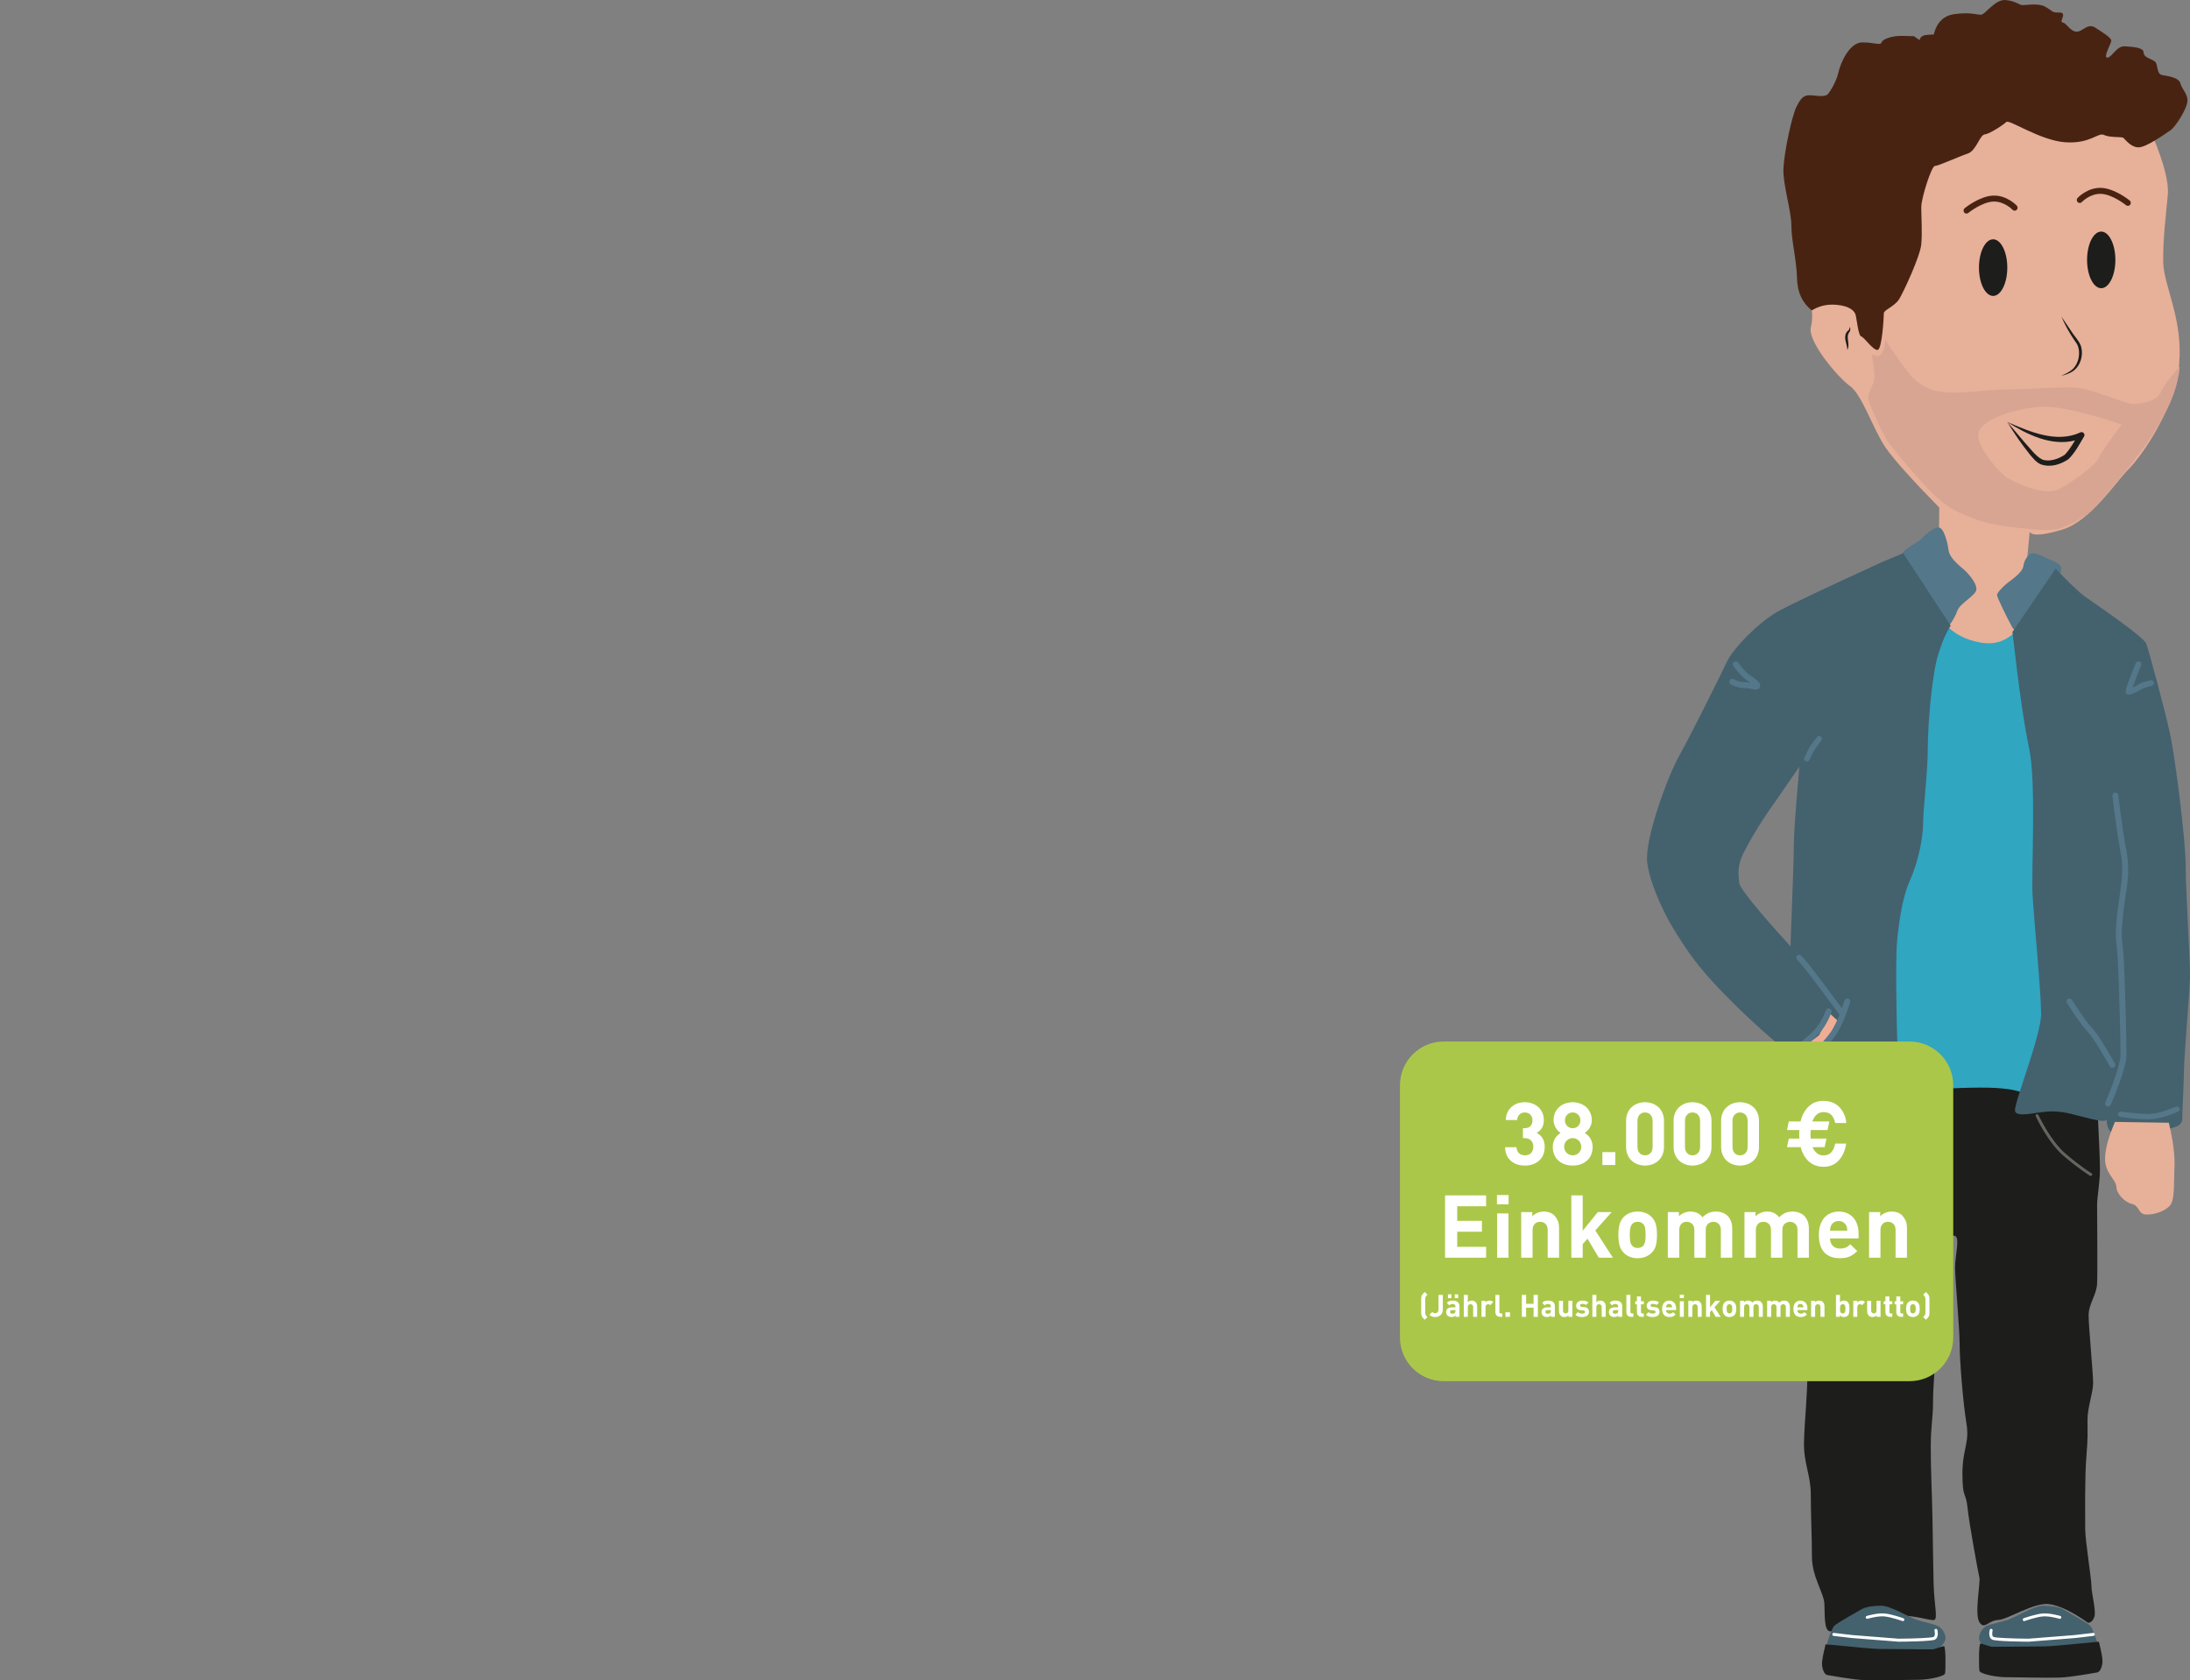 <?xml version="1.0" encoding="UTF-8"?>
<svg xmlns="http://www.w3.org/2000/svg" width="851" height="653" viewBox="0 0 851 653">
  <rect x="0" y="0" width="851" height="653" fill="#808080" stroke="none"/>
  <g fill="none" fill-rule="evenodd" transform="translate(544)">
    <path fill="#1D1D1B" d="M271.12,431.765 C271.707,443.606 272,451.208 272,454.57 C272,459.613 270.9,465.316 270.9,468.166 C270.9,471.017 271.12,494.479 270.9,498.865 C270.68,503.251 267.602,506.76 267.602,511.145 C267.602,515.531 269.362,533.731 269.362,537.458 C269.362,541.187 267.162,546.888 267.162,551.931 C267.162,556.975 267.383,558.29 266.723,566.185 C266.063,574.079 266.283,590.306 266.283,594.473 C266.283,598.639 268.702,613.55 268.702,616.4 C268.702,619.251 270.68,626.269 269.801,628.461 C269.215,629.923 268.409,630.654 267.383,630.654 C261.373,626.415 256.389,624.003 252.432,623.418 C246.496,622.54 236.382,629.338 232.425,629.558 C228.467,629.777 227.148,633.505 225.169,630.434 C223.19,627.364 225.609,614.865 225.169,613.111 C224.73,611.358 221.212,592.279 220.552,585.92 C219.893,579.561 218.573,582.631 218.573,572.763 C218.573,562.896 221.431,560.922 220.112,553.028 C218.793,545.134 217.474,528.468 217.474,522.109 C217.474,515.75 215.715,497.33 215.715,492.506 C215.715,487.681 217.914,480.227 215.275,480.227 C212.637,480.227 208.68,482.419 208.68,490.313 C208.68,498.208 208.24,512.242 208.24,520.355 C208.24,528.468 207.14,538.117 207.14,544.914 C207.14,551.712 206.261,553.686 206.261,562.457 C206.261,571.229 206.701,579.122 206.92,589.648 C207.14,600.174 207.14,606.752 207.361,615.304 C207.58,623.856 209.119,629.119 207.58,629.558 C206.041,629.996 199.006,627.145 191.311,628.022 C183.615,628.899 169.104,634.602 166.906,633.943 C164.706,633.285 165.147,627.364 164.927,623.198 C164.706,619.032 160.09,612.673 160.09,604.998 C160.09,597.323 159.65,588.771 159.65,580.877 C159.65,572.983 156.792,568.817 157.011,560.264 C157.232,551.712 158.331,542.502 158.331,533.073 C158.331,523.644 159.87,508.952 159.87,502.374 C159.87,495.796 158.99,482.419 158.99,475.183 C158.99,475.183 158.99,459.395 158.99,459.395 C158.99,453.255 160.53,444.922 160.53,441.633 C160.53,441.633 160.53,437.393 160.53,428.914 L193.729,419.266 L229.346,414.003 L271.12,431.765 Z"></path>
    <path fill="#66645F" d="M163.569 455.996C163.396 455.996 163.223 455.915 163.113 455.761 162.928 455.505 162.983 455.146 163.235 454.961 163.291 454.919 168.829 450.801 172.194 446.541 175.613 442.216 182.923 433.292 182.997 433.202 183.195 432.959 183.552 432.926 183.794 433.128 184.035 433.328 184.069 433.691 183.868 433.935 183.796 434.024 176.491 442.941 173.08 447.258 169.618 451.638 164.135 455.714 163.904 455.885 163.803 455.961 163.686 455.996 163.569 455.996M212.487 474.999C212.327 474.999 212.167 474.915 212.067 474.759 212.067 474.759 211.379 473.691 210.003 471.553 210.266 448.897 210.398 437.569 210.398 437.569 210.401 437.257 210.631 437.005 210.914 437.005 210.914 437.005 210.92 437.005 210.92 437.005 211.205 437.009 211.433 437.268 211.43 437.585 211.43 437.585 211.3 448.788 211.039 471.194 212.285 473.127 212.907 474.093 212.907 474.093 213.072 474.352 213.02 474.708 212.788 474.892 212.696 474.964 212.591 474.999 212.487 474.999M268.415 456.995C268.309 456.995 268.201 456.967 268.105 456.909 268.062 456.882 263.787 454.261 257.835 449.159 251.824 444.008 247.244 434.208 247.052 433.793 246.921 433.51 247.052 433.179 247.345 433.053 247.636 432.924 247.981 433.052 248.113 433.335 248.159 433.435 252.786 443.331 258.607 448.32 264.48 453.354 268.685 455.935 268.728 455.96 268.999 456.126 269.079 456.472 268.908 456.735 268.796 456.903 268.608 456.995 268.415 456.995"></path>
    <path fill="#30A6C1" d="M209.163,238 C215.448,245.639 221.587,249.458 227.58,249.458 C233.573,249.458 238.396,247.402 242.05,243.288 L262.003,295.301 L255.206,416.739 L244.901,425.995 C241.685,423.939 236.204,422.837 228.457,422.689 C220.71,422.542 207.482,423.13 188.772,424.452 L180.002,322.19 L209.163,238 Z"></path>
    <path fill="#E7B099" d="M292.628,53.18 C296.899,63.43 298.813,70.972 298.371,75.804 C297.709,83.053 296.383,93.377 296.604,102.164 C296.824,110.95 304.335,124.13 302.788,141.483 C301.242,158.835 288.211,177.287 283.131,182.338 C278.05,187.391 268.332,202.548 257.288,205.842 C249.925,208.039 245.728,208.332 244.697,206.721 L243.814,216.167 L242.93,227.149 C244.698,235.643 243.962,241.354 240.722,244.282 C235.863,248.675 231.666,251.751 222.168,248.895 C215.836,246.992 211.492,243.331 209.136,237.913 L209.578,197.276 C198.681,186.146 191.687,178.312 188.595,173.772 C183.956,166.963 179.538,153.344 174.9,150.049 C170.261,146.754 158.334,132.696 159.659,127.204 C160.543,123.544 160.322,120.176 158.996,117.1 L194.338,49.007 L241.826,40 L292.628,53.18 Z"></path>
    <path fill="#492312" d="M270.24,10.77 C273.478,12.84 276.411,14.717 276.411,15.814 C276.411,16.91 273.105,22.393 274.868,22.393 C276.632,22.393 278.395,17.787 281.701,18.007 C285.008,18.227 288.975,18.445 288.975,20.419 C288.975,22.393 292.061,22.831 293.383,23.928 C294.706,25.024 293.824,28.753 296.248,29.191 C298.673,29.63 302.64,30.069 303.302,32.481 C303.964,34.893 306.388,36.647 305.947,39.718 C305.505,42.789 301.318,49.367 299.334,50.683 C297.35,52 290.077,57.263 286.992,57.263 C283.906,57.263 281.701,53.973 281.041,53.535 C280.379,53.095 275.751,53.535 273.546,52.438 C271.343,51.341 268.256,55.947 258.558,55.289 C248.86,54.631 236.738,46.298 235.635,47.393 C234.533,48.49 229.243,52 227.26,52.218 C225.277,52.438 223.954,58.578 220.648,59.675 C217.342,60.772 209.187,64.5 207.863,64.5 C206.541,64.5 202.574,77 202.574,80.509 C202.574,84.018 203.014,90.377 202.574,94.983 C202.133,99.588 195.741,113.405 193.978,116.256 C192.215,119.107 188.027,120.422 188.027,121.739 C188.027,123.055 187.366,135.775 185.602,135.993 C183.839,136.213 180.312,130.949 179.21,130.73 C178.109,130.51 177.447,123.493 177.007,122.178 C176.566,120.861 174.802,118.887 169.512,118.449 C165.986,118.156 162.827,118.887 160.035,120.642 C156.361,117.718 154.451,113.624 154.304,108.361 C154.084,100.466 152.1,93.668 152.1,87.746 C152.1,81.825 148.794,71.956 149.014,65.597 C149.235,59.237 152.321,44.981 154.084,41.473 C155.846,37.964 156.949,36.647 160.476,37.087 C164.003,37.525 165.544,37.306 166.206,36.647 C166.868,35.99 169.512,32.042 170.393,28.095 C171.276,24.147 174.802,16.471 179.651,16.471 C184.5,16.471 186.705,17.787 187.145,16.471 C187.586,15.156 190.892,14.279 192.656,14.059 C193.831,13.913 196.182,13.913 199.708,14.059 L201.913,15.594 C202.207,14.425 203.015,13.767 204.338,13.621 C205.66,13.475 206.689,13.402 207.423,13.402 C208.599,8.723 211.244,6.091 215.358,5.506 C221.529,4.629 223.954,5.725 225.718,5.725 C227.48,5.725 231.227,-0.415 235.416,0.023 C239.603,0.462 240.484,1.997 242.028,1.997 C243.571,1.997 248.199,1.12 250.844,2.656 C253.488,4.191 253.488,4.848 255.252,4.848 C257.015,4.848 257.677,4.848 257.677,5.945 C257.677,7.042 256.355,8.577 257.677,8.796 C258.999,9.016 260.542,12.305 262.967,12.305 C265.391,12.305 267.154,8.796 270.24,10.77"></path>
    <path fill="#1D1D1B" d="M236.002 103.999C236.002 110.075 233.539 115.001 230.499 115.001 227.461 115.001 224.997 110.075 224.997 103.999 224.997 97.923 227.461 92.997 230.499 92.997 233.539 92.997 236.002 97.923 236.002 103.999M277.999 101C277.999 107.076 275.538 112.002 272.501 112.002 269.466 112.002 267.004 107.076 267.004 101 267.004 94.924 269.466 89.998 272.501 89.998 275.538 89.998 277.999 94.924 277.999 101M257.005 122.995C258.207 124.764 259.821 127.233 261.02 128.957 262.159 130.78 263.764 132.256 264.552 134.293 265.861 138.165 264.273 143.088 260.46 144.851 259.352 145.376 258.201 145.805 257.005 146.004 258.126 145.56 259.205 145.038 260.181 144.372 263.406 142.512 264.576 138.04 263.496 134.664 263.229 133.828 262.786 133.228 262.245 132.476 260.176 129.5 258.448 126.309 257.005 122.995M236 164C244.707 167.737 255.099 172.342 264.346 168.071 265.29 167.501 266.415 168.681 265.846 169.609 263.961 172.736 262.427 175.835 259.765 178.443 256.614 180.569 252.773 181.764 249.025 180.454 247.223 179.663 246.111 178.173 244.889 176.776 241.614 172.738 238.705 168.436 236 164M242.685 171.866C244.805 174.097 247.044 177.389 249.726 178.639 252.504 179.565 256.039 178.314 258.394 176.679 259.881 175.092 261.143 173.1 262.335 171.125 262.327 171.14 262.321 171.148 262.315 171.15 253.228 173.555 243.629 168.873 236 164 240.457 169.244 242.685 171.866 242.685 171.866Z"></path>
    <path fill="#D8A593" d="M271.491,178.019 C270.179,180.895 261.864,186.869 256.393,189.967 C250.924,193.063 239.983,187.975 236.482,185.984 C232.982,183.993 225.008,174.558 224.667,169.391 C224.229,162.753 241.734,157.886 251.142,158.107 C257.415,158.254 267.189,160.541 280.463,164.966 C275.357,171.751 272.366,176.102 271.491,178.019 M295.56,152.576 C294.028,156.116 287.684,157.001 284.838,157.001 C281.994,157.001 268.209,150.806 262.083,150.585 C255.956,150.364 244.797,151.249 237.795,151.249 C230.793,151.249 221.603,152.576 215.477,152.576 C209.35,152.576 205.192,151.691 200.817,148.151 C196.441,144.611 188.564,132 188.564,132 C188.272,137.753 186.521,139.597 183.312,137.531 C184.041,141.661 184.406,144.611 184.406,146.381 C184.406,149.036 182,152.133 182,154.567 C182,157.001 187.907,168.727 189.001,170.718 C190.095,172.709 200.16,184.878 206.724,191.514 C213.289,198.152 218.321,199.701 224.01,201.913 C229.7,204.125 239.983,205.232 245.673,205.674 C251.361,206.116 254.206,206.338 258.145,204.789 C262.083,203.24 267.334,200.144 269.522,197.71 C271.711,195.276 287.027,178.241 294.685,165.408 C299.79,156.853 302.562,149.183 303,142.399 C299.061,146.823 296.581,150.216 295.56,152.576"></path>
    <path fill="#1D1D1B" d="M174.775,127.001 C174.924,127.367 175.05,127.788 174.979,128.27 C174.941,128.69 174.586,129.102 174.402,129.395 C174.079,129.947 173.979,130.583 174.013,131.288 C174.067,132.699 174.697,134.652 173.807,135.996 C173.907,133.914 172.547,132.128 173.153,129.981 C173.294,129.54 173.503,129.105 173.809,128.797 C174.142,128.434 174.375,128.385 174.51,128.086 C174.673,127.809 174.709,127.413 174.775,127.001"></path>
    <path fill="#492312" d="M220.145 82.996C219.809 82.996 219.476 82.847 219.251 82.56 218.857 82.057 218.937 81.326 219.429 80.925 219.664 80.734 225.222 76.251 230.432 76.015 235.768 75.766 239.538 79.757 239.694 79.927 240.126 80.396 240.105 81.131 239.645 81.572 239.186 82.013 238.464 81.991 238.032 81.524 237.981 81.47 234.847 78.149 230.533 78.34 226.072 78.541 220.909 82.701 220.856 82.743 220.646 82.914 220.395 82.996 220.144 82.996M282.854 79.995C282.604 79.995 282.352 79.912 282.142 79.741 282.09 79.699 276.929 75.54 272.47 75.338 268.181 75.15 265.006 78.489 264.975 78.523 264.541 78.987 263.82 79.01 263.361 78.567 262.904 78.128 262.882 77.393 263.314 76.926 263.471 76.757 267.234 72.774 272.571 73.014 277.779 73.25 283.334 77.733 283.568 77.924 284.06 78.324 284.14 79.056 283.747 79.559 283.522 79.846 283.189 79.995 282.854 79.995"></path>
    <path fill="#547789" d="M213.191 213.864C213.581 217.384 218.918 220.902 220.227 222.375 221.536 223.847 224.154 226.794 223.991 229.086 223.827 231.376 217.61 234.487 216.627 237.268 215.973 239.124 214.937 241.033 213.518 242.997 206.537 235.796 202.064 230.613 200.1 227.449 197.155 222.702 194.209 216.81 195.192 215.01 196.173 213.209 201.246 210.755 202.391 209.609 203.536 208.463 207.955 204.044 209.919 205.19 211.882 206.336 213.027 212.392 213.191 213.864M249.713 216.144C252.858 217.947 256.997 218.604 256.997 221.062 256.997 223.522 254.183 227.293 252.692 230.244 251.202 233.196 244.25 240.082 243.257 241.229 242.263 242.377 239.945 247.46 237.793 243.525 235.642 239.59 232 232.047 232 231.228 232 230.408 234.317 227.948 235.972 226.637 237.628 225.326 241.932 222.538 242.263 219.915 242.594 217.291 244.581 214.997 245.739 214.997 246.512 214.997 247.837 215.379 249.713 216.144"></path>
    <path fill="#44616E" d="M254.794 221C260.002 226.501 263.826 230.131 266.264 231.892 269.921 234.533 289.036 247.407 290.034 250.212 291.031 253.018 297.015 274.969 299.177 284.87 301.338 294.773 305.327 326.791 305.327 336.694 305.327 346.595 307.156 373.663 306.99 379.934 306.823 386.206 304.662 410.962 304.662 415.583 304.662 420.204 303.997 431.592 303.997 434.728 303.997 437.864 300.173 438.358 297.182 439.019 294.19 439.68 292.859 441 286.044 441 279.23 441 277.235 441.165 275.905 439.514 275.018 438.414 274.575 436.819 274.575 434.728 275.018 435.828 273.079 435.883 268.756 434.893 262.274 433.408 258.95 431.922 253.298 431.922 247.646 431.922 239.334 434.728 239.003 431.592 238.67 428.457 249.142 402.545 249.142 393.963 249.142 385.38 246.317 356.994 245.818 347.586 245.319 338.179 247.314 303.85 244.488 290.812 242.604 282.12 240.443 267.046 238.005 245.591L254.794 221ZM153.075 327.767C153.075 331.719 152.636 345.053 151.758 367.771 138.585 353.284 131.944 345.053 131.834 343.078 131.669 340.114 130.681 337.151 133.645 331.224 135.621 327.273 138.475 322.444 142.207 316.738L155.216 297.97C153.789 313.884 153.075 323.816 153.075 327.767M195.558 215 187.654 218.292C166.028 228.17 152.581 234.535 147.312 237.388 139.408 241.669 129.364 252.204 127.058 257.144 124.754 262.082 113.392 284.965 108.616 293.526 103.841 302.086 94.95 326.451 96.102 335.34 97.254 344.23 103.512 356.741 107.134 362.339 110.757 367.936 114.544 374.685 126.565 386.868 134.578 394.989 142.262 402.013 149.617 407.939 149.507 419.464 149.452 426.762 149.452 429.834 149.452 434.445 151.264 436.42 153.734 435.926 156.203 435.432 160.65 430.658 168.882 430.493 177.116 430.329 186.831 430.164 190.289 430.329 193.747 430.493 194.734 433.127 194.734 429.505 194.734 425.883 193.911 416.5 193.417 408.104 192.923 399.709 192.593 373.039 193.088 366.949 193.582 360.857 194.899 349.333 198.192 342.09 201.486 334.846 203.296 325.298 203.296 319.7 203.296 314.104 205.107 300.44 205.107 290.891 205.107 281.343 206.755 262.247 209.059 254.674 210.596 249.626 212.243 245.784 214 243.15L195.558 215Z"></path>
    <path fill="#547789" d="M283.182 269.998C282.745 269.998 282.557 269.814 282.352 269.612 281.747 269.017 281.413 268.69 285.924 257.697 286.16 257.124 286.824 256.847 287.406 257.078 287.989 257.309 288.271 257.96 288.037 258.533 286.748 261.671 285.407 265.133 284.724 267.142 285.753 266.657 287.11 265.951 288.288 265.293 288.288 265.293 288.377 265.256 288.554 265.184 290.56 264.652 291.563 264.386 291.563 264.386 292.167 264.229 292.793 264.577 292.959 265.175 293.122 265.771 292.763 266.385 292.157 266.546 292.157 266.546 289.287 267.308 289.287 267.308 285.503 269.417 283.954 269.998 283.182 269.998M137.699 266.603 137.764 266.603 137.699 266.603ZM138.307 268C137.855 268 137.385 267.893 136.977 267.8 136.232 267.631 135.304 267.42 134.099 267.42 130.951 267.42 128.636 265.987 128.539 265.925 127.995 265.583 127.836 264.873 128.185 264.339 128.532 263.804 129.256 263.648 129.8 263.992 129.814 264 131.66 265.123 134.099 265.123 134.871 265.123 135.559 265.196 136.148 265.29 135.608 264.906 135.015 264.511 134.527 264.186 132.283 262.687 129.655 258.958 129.544 258.799 129.178 258.277 129.311 257.563 129.843 257.202 130.376 256.843 131.102 256.976 131.469 257.496 132.156 258.475 134.282 261.243 135.843 262.287 138.592 264.122 140.58 265.447 139.847 267.066 139.516 267.796 138.93 268 138.307 268M158.092 296.001C157.92 296.001 157.745 295.959 157.582 295.873 157.051 295.589 156.849 294.927 157.132 294.393 157.139 294.382 157.748 293.231 158.423 291.722 159.158 290.081 161.77 286.78 162.064 286.408 162.441 285.939 163.125 285.86 163.595 286.238 164.063 286.616 164.14 287.304 163.765 287.775 163.01 288.725 160.935 291.442 160.408 292.62 159.701 294.2 159.079 295.372 159.054 295.421 158.858 295.791 158.481 296.001 158.092 296.001M275.172 430.005C275.018 430.005 274.862 429.976 274.712 429.911 274.121 429.66 273.845 428.983 274.1 428.397 275.743 424.605 280.009 413.918 280.009 410.056 280.009 404.935 279.495 384.577 279.009 374.334 278.821 370.369 278.584 368.393 278.411 366.951 278.118 364.509 277.985 363.393 278.511 357.04 278.777 353.841 279.202 351.029 279.615 348.309 280.492 342.509 281.25 337.501 280.029 331.137 278.207 321.638 276.86 309.406 276.847 309.282 276.777 308.65 277.24 308.08 277.881 308.012 278.516 307.942 279.097 308.401 279.167 309.035 279.181 309.156 280.517 321.3 282.322 330.706 283.616 337.455 282.831 342.643 281.922 348.65 281.517 351.333 281.097 354.106 280.838 357.229 280.33 363.352 280.447 364.325 280.729 366.679 280.907 368.157 281.148 370.179 281.341 374.226 281.827 384.495 282.343 404.916 282.343 410.056 282.343 415.18 276.494 428.731 276.245 429.306 276.056 429.743 275.625 430.005 275.172 430.005"></path>
    <path fill="#547789" d="M276.856 415C276.451 415 276.06 414.788 275.85 414.414 274.141 411.351 269.251 402.957 267.197 400.928 264.511 398.279 259.384 390.077 259.166 389.729 258.834 389.196 259.003 388.499 259.541 388.173 260.082 387.843 260.787 388.012 261.118 388.542 261.17 388.626 266.322 396.866 268.818 399.329 271.523 401.998 277.601 412.862 277.859 413.323 278.165 413.87 277.962 414.557 277.407 414.859 277.232 414.955 277.042 415 276.856 415M290.457 435.001C285.93 435.001 280.208 434.104 279.95 434.062 279.327 433.965 278.909 433.418 279.016 432.843 279.122 432.267 279.712 431.88 280.334 431.978 280.399 431.988 286.965 433.011 291.365 432.87 295.631 432.729 301.289 430.134 301.345 430.109 301.909 429.849 302.596 430.059 302.878 430.582 303.16 431.104 302.932 431.74 302.367 432.002 302.118 432.117 296.213 434.827 291.446 434.984 291.125 434.995 290.795 435.001 290.457 435.001M171.872 394.997C171.525 394.997 171.184 394.84 170.962 394.542 170.842 394.378 158.892 378.233 157.008 376.05 155.069 373.802 154.26 372.839 154.26 372.839 153.862 372.364 153.927 371.658 154.404 371.263 154.885 370.865 155.594 370.931 155.991 371.405 155.995 371.41 156.798 372.367 158.719 374.593 160.656 376.839 172.284 392.548 172.779 393.214 173.147 393.714 173.039 394.414 172.539 394.78 172.337 394.927 172.103 394.997 171.872 394.997"></path>
    <polygon fill="#EFAD95" points="152.995 409.715 156.829 416 169.83 401.032 170.996 397.477 167.163 394.004 162.83 402.356"></polygon>
    <path fill="#547789" d="M156.116,417.004 L151.003,408.739 C151.549,408.327 151.821,408.121 151.821,408.121 C151.9,408.063 159.656,402.197 162.011,399.125 C164.345,396.079 165.457,392.705 165.469,392.671 C165.663,392.076 166.315,391.747 166.921,391.936 C167.529,392.126 167.865,392.76 167.672,393.357 C167.622,393.509 166.427,397.135 163.859,400.483 C161.772,403.208 156.165,407.652 154.047,409.291 C154.047,409.291 156.533,413.309 156.533,413.309 C158.937,410.826 164.859,404.613 167.277,401.253 C170.266,397.096 172.706,388.902 172.729,388.819 C172.907,388.221 173.544,387.875 174.16,388.046 C174.774,388.22 175.128,388.845 174.951,389.447 C174.847,389.797 172.382,398.086 169.167,402.555 C166.014,406.941 157.52,415.58 157.159,415.945 C157.159,415.945 156.811,416.298 156.116,417.004 Z"></path>
    <path fill="#E7B099" d="M298.773,436.328 C300.454,443.368 301.185,449.151 300.965,453.677 C300.637,460.465 301.185,466.608 298.993,468.762 C296.8,470.918 292.963,472.104 289.893,471.995 C286.823,471.888 287.372,468.548 284.52,467.901 C281.67,467.254 278.49,464.021 278.381,461.22 C278.272,458.418 273.996,455.94 273.996,450.444 C273.996,446.781 275.275,441.967 277.833,436.004 L298.773,436.328 Z"></path>
    <path fill="#44616E" d="M249.989,624.002 C253.545,624.055 256.077,624.512 257.586,625.374 C259.848,626.665 267.526,630.942 268.334,631.911 C269.143,632.879 271.082,638.287 271.001,638.77 C270.921,639.255 265.102,640.466 263,640.546 C260.899,640.627 246.433,641.998 243.686,641.998 C240.938,641.998 232.29,641.595 229.947,641.272 C227.604,640.95 225.906,639.335 225.179,637.56 C224.452,635.784 226.068,632.799 227.927,631.911 C229.785,631.023 233.423,630.458 236.251,629.49 C239.08,628.521 246.191,624.082 249.989,624.002"></path>
    <path fill="#1D1D1B" d="M271.592,638.005 C272.528,641.746 272.996,644.25 272.996,645.515 C272.996,647.414 272.17,649.807 270.849,649.972 C269.528,650.137 261.268,651.788 256.065,651.953 C250.862,652.118 238.887,651.788 235.335,651.788 C231.784,651.788 225.425,650.55 225.177,649.312 C224.929,648.074 224.847,638.747 225.59,638.747 C226.334,638.747 229.39,639.985 230.133,639.985 C230.876,639.985 248.467,639.82 250.862,639.82 C252.459,639.82 259.369,639.215 271.592,638.005"></path>
    <path fill="#FFF" d="M244.313 637.999C242.144 637.987 231.485 637.881 230.128 637.19 228.422 636.317 229.148 633.544 229.18 633.426 229.264 633.116 229.584 632.932 229.881 633.019 230.187 633.104 230.365 633.425 230.283 633.736 230.146 634.243 229.921 635.779 230.639 636.146 231.382 636.525 238.155 636.793 244.273 636.834 244.273 636.834 250.248 636.362 262.198 635.419 266.975 634.864 269.364 634.586 269.364 634.586 269.666 634.555 269.962 634.78 269.997 635.101 270.033 635.421 269.808 635.71 269.493 635.746 269.493 635.746 267.097 636.024 262.305 636.58 250.311 637.526 244.313 637.999 244.313 637.999ZM242.565 630C242.332 630 242.114 629.853 242.031 629.617 241.928 629.319 242.083 628.993 242.378 628.889 242.56 628.825 246.875 627.303 249.648 627.045 252.455 626.777 256.426 627.946 256.595 627.996 256.894 628.084 257.066 628.403 256.978 628.705 256.891 629.007 256.58 629.183 256.277 629.092 256.239 629.081 252.34 627.94 249.751 628.183 247.116 628.429 242.795 629.952 242.751 629.968 242.689 629.99 242.627 630 242.565 630"></path>
    <path fill="#44616E" d="M187.013,624.003 C183.458,624.056 180.926,624.514 179.418,625.375 C177.155,626.666 169.48,630.944 168.672,631.913 C167.864,632.881 165.925,638.289 166.006,638.772 C166.086,639.256 171.904,640.467 174.005,640.547 C176.106,640.629 190.568,642 193.315,642 C196.062,642 204.708,641.597 207.051,641.274 C209.394,640.952 211.091,639.337 211.818,637.561 C212.545,635.786 210.93,632.8 209.071,631.913 C207.213,631.025 203.576,630.459 200.748,629.491 C197.92,628.522 190.81,624.083 187.013,624.003"></path>
    <path fill="#1D1D1B" d="M165.405,639.005 C164.469,642.747 164.001,645.25 164.001,646.515 C164.001,648.414 164.827,650.807 166.148,650.973 C167.469,651.138 175.729,652.788 180.932,652.954 C186.135,653.119 198.11,652.788 201.662,652.788 C205.212,652.788 211.572,651.55 211.82,650.312 C212.068,649.075 212.15,639.748 211.406,639.748 C210.663,639.748 207.607,640.986 206.864,640.986 C206.121,640.986 188.529,640.821 186.135,640.821 C184.538,640.821 177.628,640.215 165.405,639.005"></path>
    <path fill="#FFF" d="M193.73 638.001 175.714 636.581C170.908 636.025 168.505 635.747 168.505 635.747 168.191 635.711 167.965 635.421 168.001 635.101 168.036 634.781 168.327 634.553 168.634 634.587 168.634 634.587 171.03 634.865 175.822 635.42 187.788 636.365 193.77 636.837 193.77 636.837 199.842 636.794 206.615 636.525 207.358 636.146 208.081 635.777 207.853 634.245 207.714 633.737 207.631 633.427 207.809 633.106 208.114 633.018 208.418 632.938 208.733 633.116 208.817 633.427 208.849 633.545 209.576 636.317 207.869 637.19 206.512 637.881 195.853 637.987 193.73 638.001M195.434 630.001C195.371 630.001 195.309 629.99 195.247 629.968 195.204 629.952 190.88 628.424 188.246 628.178 185.647 627.932 181.758 629.078 181.719 629.09 181.413 629.178 181.105 629.004 181.018 628.701 180.931 628.398 181.103 628.078 181.402 627.989 181.571 627.939 185.526 626.766 188.348 627.035 191.122 627.295 195.438 628.821 195.619 628.886 195.914 628.99 196.069 629.317 195.966 629.616 195.883 629.853 195.665 630.001 195.434 630.001"></path>
    <path fill="#ABC749" d="M0,519.761 L0,421.761 C-1.14980138e-15,412.372 7.611,404.761 17,404.761 L198,404.761 C207.389,404.761 215,412.372 215,421.761 L215,519.761 C215,529.15 207.389,536.761 198,536.761 L17,536.761 C7.611,536.761 1.14980138e-15,529.15 0,519.761 Z"></path>
    <path fill="#FFF" fill-rule="nonzero" d="M191.031 470.843C192.822 470.843 194.216 471.365 195.213 472.407 195.712 472.929 196.137 473.569 196.488 474.328 196.839 475.088 197.015 476.125 197.015 477.439L197.015 488.761 192.595 488.761 192.595 478.051C192.595 476.963 192.306 476.153 191.728 475.62 191.15 475.088 190.464 474.821 189.671 474.821 188.742 474.821 188.016 475.116 187.495 475.705 186.974 476.295 186.713 477.077 186.713 478.051L186.713 488.761 182.293 488.761 182.293 471.047 186.611 471.047 186.611 472.679C187.178 472.09 187.852 471.637 188.634 471.319 189.416 471.002 190.215 470.843 191.031 470.843ZM48.569 452.965C47.005 452.965 45.65 452.671 44.506 452.081 43.361 451.492 42.471 450.676 41.837 449.633 41.202 448.591 40.873 447.321 40.851 445.825L45.271 445.825C45.293 446.324 45.418 446.828 45.645 447.338 45.871 447.848 46.251 448.251 46.784 448.545 47.316 448.84 47.911 448.987 48.569 448.987 49.271 448.987 49.889 448.823 50.422 448.494 50.954 448.166 51.323 447.729 51.527 447.185 51.731 446.641 51.833 446.12 51.833 445.621 51.833 444.624 51.532 443.819 50.932 443.207 50.331 442.595 49.498 442.289 48.433 442.289L47.787 442.289 47.787 438.447 48.433 438.447C49.453 438.447 50.218 438.164 50.728 437.597 51.238 437.031 51.493 436.305 51.493 435.421 51.493 434.469 51.209 433.716 50.643 433.16 50.076 432.605 49.373 432.327 48.535 432.327 47.696 432.327 46.999 432.594 46.444 433.126 45.888 433.659 45.588 434.367 45.543 435.251L41.123 435.251C41.191 433.143 41.922 431.466 43.316 430.219 44.71 428.973 46.449 428.349 48.535 428.349 49.577 428.349 50.552 428.519 51.459 428.859 52.365 429.199 53.153 429.675 53.822 430.287 54.49 430.899 55.006 431.636 55.369 432.497 55.731 433.359 55.913 434.288 55.913 435.285 55.913 437.597 54.983 439.252 53.125 440.249 55.21 441.337 56.253 443.173 56.253 445.757 56.253 446.619 56.117 447.48 55.845 448.341 55.573 449.203 55.119 449.973 54.485 450.653 53.85 451.333 53.034 451.889 52.037 452.319 51.039 452.75 49.883 452.965 48.569 452.965ZM67.133 452.965C66.067 452.965 65.059 452.807 64.107 452.489 63.155 452.172 62.327 451.702 61.625 451.078 60.922 450.455 60.372 449.69 59.976 448.783 59.579 447.877 59.381 446.857 59.381 445.723 59.381 443.434 60.389 441.621 62.407 440.283 61.885 439.921 61.404 439.467 60.962 438.923 60.52 438.379 60.197 437.773 59.993 437.104 59.789 436.436 59.687 435.818 59.687 435.251 59.687 434.481 59.817 433.699 60.078 432.905 60.338 432.112 60.82 431.336 61.523 430.576 62.225 429.817 63.087 429.256 64.107 428.893 65.127 428.531 66.135 428.349 67.133 428.349 68.379 428.349 69.598 428.627 70.788 429.182 71.978 429.738 72.901 430.571 73.559 431.681 74.216 432.792 74.545 433.982 74.545 435.251 74.545 436.135 74.38 436.934 74.052 437.648 73.723 438.362 73.349 438.923 72.93 439.331 72.51 439.739 72.142 440.057 71.825 440.283 72.935 441.009 73.723 441.847 74.188 442.799 74.652 443.751 74.885 444.726 74.885 445.723 74.885 446.562 74.749 447.412 74.477 448.273 74.205 449.135 73.751 449.911 73.117 450.602 72.482 451.294 71.66 451.86 70.652 452.302 69.643 452.744 68.47 452.965 67.133 452.965ZM67.133 448.987C68.062 448.987 68.85 448.664 69.496 448.018 70.142 447.372 70.465 446.585 70.465 445.655 70.465 445.225 70.357 444.749 70.142 444.227 69.926 443.706 69.535 443.253 68.969 442.867 68.402 442.482 67.79 442.289 67.133 442.289 66.453 442.289 65.835 442.482 65.28 442.867 64.724 443.253 64.339 443.706 64.124 444.227 63.908 444.749 63.801 445.225 63.801 445.655 63.801 446.086 63.908 446.562 64.124 447.083 64.339 447.605 64.724 448.052 65.28 448.426 65.835 448.8 66.453 448.987 67.133 448.987ZM67.133 438.447C67.994 438.447 68.708 438.153 69.275 437.563 69.841 436.974 70.125 436.249 70.125 435.387 70.125 434.526 69.841 433.801 69.275 433.211 68.708 432.622 67.994 432.327 67.133 432.327 66.271 432.327 65.552 432.622 64.974 433.211 64.396 433.801 64.107 434.526 64.107 435.387 64.107 436.249 64.396 436.974 64.974 437.563 65.552 438.153 66.271 438.447 67.133 438.447ZM83.691 447.729 83.691 452.761 78.659 452.761 78.659 447.729 83.691 447.729ZM95.217 452.965C94.242 452.965 93.313 452.807 92.429 452.489 91.545 452.172 90.757 451.702 90.066 451.078 89.374 450.455 88.836 449.69 88.451 448.783 88.065 447.877 87.873 446.868 87.873 445.757L87.873 435.557C87.873 434.447 88.065 433.438 88.451 432.531 88.836 431.625 89.374 430.86 90.066 430.236 90.757 429.613 91.545 429.143 92.429 428.825 93.313 428.508 94.242 428.349 95.217 428.349 96.191 428.349 97.126 428.508 98.022 428.825 98.917 429.143 99.71 429.613 100.402 430.236 101.093 430.86 101.631 431.625 102.017 432.531 102.402 433.438 102.595 434.447 102.595 435.557L102.595 445.757C102.595 446.868 102.402 447.877 102.017 448.783 101.631 449.69 101.093 450.455 100.402 451.078 99.71 451.702 98.917 452.172 98.022 452.489 97.126 452.807 96.191 452.965 95.217 452.965ZM95.217 448.987C96.101 448.987 96.815 448.693 97.359 448.103 97.903 447.514 98.175 446.721 98.175 445.723L98.175 435.625C98.175 434.628 97.903 433.829 97.359 433.228 96.815 432.628 96.101 432.327 95.217 432.327 94.355 432.327 93.653 432.628 93.109 433.228 92.565 433.829 92.293 434.628 92.293 435.625L92.293 445.723C92.293 446.721 92.565 447.514 93.109 448.103 93.653 448.693 94.355 448.987 95.217 448.987ZM113.679 452.965C112.704 452.965 111.775 452.807 110.891 452.489 110.007 452.172 109.219 451.702 108.528 451.078 107.836 450.455 107.298 449.69 106.913 448.783 106.527 447.877 106.335 446.868 106.335 445.757L106.335 435.557C106.335 434.447 106.527 433.438 106.913 432.531 107.298 431.625 107.836 430.86 108.528 430.236 109.219 429.613 110.007 429.143 110.891 428.825 111.775 428.508 112.704 428.349 113.679 428.349 114.653 428.349 115.588 428.508 116.484 428.825 117.379 429.143 118.172 429.613 118.864 430.236 119.555 430.86 120.093 431.625 120.479 432.531 120.864 433.438 121.057 434.447 121.057 435.557L121.057 445.757C121.057 446.868 120.864 447.877 120.479 448.783 120.093 449.69 119.555 450.455 118.864 451.078 118.172 451.702 117.379 452.172 116.484 452.489 115.588 452.807 114.653 452.965 113.679 452.965ZM113.679 448.987C114.563 448.987 115.277 448.693 115.821 448.103 116.365 447.514 116.637 446.721 116.637 445.723L116.637 435.625C116.637 434.628 116.365 433.829 115.821 433.228 115.277 432.628 114.563 432.327 113.679 432.327 112.817 432.327 112.115 432.628 111.571 433.228 111.027 433.829 110.755 434.628 110.755 435.625L110.755 445.723C110.755 446.721 111.027 447.514 111.571 448.103 112.115 448.693 112.817 448.987 113.679 448.987ZM132.141 452.965C131.166 452.965 130.237 452.807 129.353 452.489 128.469 452.172 127.681 451.702 126.99 451.078 126.298 450.455 125.76 449.69 125.375 448.783 124.989 447.877 124.797 446.868 124.797 445.757L124.797 435.557C124.797 434.447 124.989 433.438 125.375 432.531 125.76 431.625 126.298 430.86 126.99 430.236 127.681 429.613 128.469 429.143 129.353 428.825 130.237 428.508 131.166 428.349 132.141 428.349 133.115 428.349 134.05 428.508 134.946 428.825 135.841 429.143 136.634 429.613 137.326 430.236 138.017 430.86 138.555 431.625 138.941 432.531 139.326 433.438 139.519 434.447 139.519 435.557L139.519 445.757C139.519 446.868 139.326 447.877 138.941 448.783 138.555 449.69 138.017 450.455 137.326 451.078 136.634 451.702 135.841 452.172 134.946 452.489 134.05 452.807 133.115 452.965 132.141 452.965ZM132.141 448.987C133.025 448.987 133.739 448.693 134.283 448.103 134.827 447.514 135.099 446.721 135.099 445.723L135.099 435.625C135.099 434.628 134.827 433.829 134.283 433.228 133.739 432.628 133.025 432.327 132.141 432.327 131.279 432.327 130.577 432.628 130.033 433.228 129.489 433.829 129.217 434.628 129.217 435.625L129.217 445.723C129.217 446.721 129.489 447.514 130.033 448.103 130.577 448.693 131.279 448.987 132.141 448.987ZM155.203 442.468C155.159 441.915 155.137 441.334 155.137 440.725 155.137 440.194 155.154 439.674 155.187 439.165L150.406 439.165 151.103 435.828 155.652 435.828C156.116 433.847 156.908 432.186 158.026 430.847 159.697 428.833 161.827 427.826 164.417 427.826 167.87 427.826 170.399 429.176 172.004 431.877 172.89 433.393 173.365 434.915 173.432 436.442L169.132 436.442C168.855 435.269 168.496 434.383 168.053 433.786 167.278 432.723 166.122 432.192 164.583 432.192 163.023 432.192 161.789 432.945 160.881 434.45 160.638 434.859 160.427 435.319 160.25 435.828L166.841 435.828 166.144 439.165 159.586 439.165C159.553 439.685 159.536 440.233 159.536 440.808 159.536 441.395 159.553 441.948 159.586 442.468L165.729 442.468 165.031 445.805 160.333 445.805C160.51 446.237 160.721 446.63 160.964 446.984 161.916 448.345 163.128 449.026 164.6 449.026 166.105 449.026 167.251 448.439 168.036 447.266 168.479 446.635 168.844 445.689 169.132 444.427L173.382 444.427C173.006 447.095 172.054 449.264 170.527 450.935 168.999 452.606 167.04 453.442 164.65 453.442 161.695 453.442 159.37 452.313 157.677 450.055 156.792 448.871 156.139 447.454 155.718 445.805L150.406 445.805 151.103 442.468 155.203 442.468ZM33.475 464.553 33.475 468.769 22.255 468.769 22.255 474.447 31.843 474.447 31.843 478.663 22.255 478.663 22.255 484.545 33.475 484.545 33.475 488.761 17.529 488.761 17.529 464.553 33.475 464.553ZM42.179 471.557 42.179 488.761 37.759 488.761 37.759 471.557 42.179 471.557ZM42.213 464.417 42.213 468.021 37.691 468.021 37.691 464.417 42.213 464.417ZM55.847 470.843C57.638 470.843 59.032 471.365 60.029 472.407 60.528 472.929 60.953 473.569 61.304 474.328 61.655 475.088 61.831 476.125 61.831 477.439L61.831 488.761 57.411 488.761 57.411 478.051C57.411 476.963 57.122 476.153 56.544 475.62 55.966 475.088 55.28 474.821 54.487 474.821 53.558 474.821 52.832 475.116 52.311 475.705 51.79 476.295 51.529 477.077 51.529 478.051L51.529 488.761 47.109 488.761 47.109 471.047 51.427 471.047 51.427 472.679C51.994 472.09 52.668 471.637 53.45 471.319 54.232 471.002 55.031 470.843 55.847 470.843ZM71.011 464.553 71.011 478.289 76.893 471.047 82.265 471.047 75.907 478.187 82.741 488.761 77.267 488.761 72.881 481.383 71.011 483.491 71.011 488.761 66.591 488.761 66.591 464.553 71.011 464.553ZM99.877 479.887C99.877 481.565 99.735 482.942 99.452 484.018 99.169 485.095 98.642 486.019 97.871 486.789 97.259 487.424 96.488 487.945 95.559 488.353 94.63 488.761 93.564 488.965 92.363 488.965 90.119 488.965 88.294 488.24 86.889 486.789 86.141 485.996 85.62 485.061 85.325 483.984 85.03 482.908 84.883 481.542 84.883 479.887 84.883 478.233 85.03 476.878 85.325 475.824 85.62 474.77 86.141 473.835 86.889 473.019 88.294 471.569 90.119 470.843 92.363 470.843 93.27 470.843 94.108 470.962 94.879 471.2 95.65 471.438 96.273 471.727 96.749 472.067 97.225 472.407 97.599 472.725 97.871 473.019 98.619 473.835 99.14 474.77 99.435 475.824 99.73 476.878 99.877 478.233 99.877 479.887ZM95.457 479.887C95.457 478.822 95.389 477.938 95.253 477.235 95.117 476.533 94.845 475.989 94.437 475.603 93.916 475.082 93.224 474.821 92.363 474.821 91.524 474.821 90.844 475.082 90.323 475.603 90.006 475.898 89.756 476.351 89.575 476.963 89.394 477.575 89.303 478.55 89.303 479.887 89.303 480.953 89.371 481.837 89.507 482.539 89.643 483.242 89.915 483.797 90.323 484.205 90.844 484.727 91.524 484.987 92.363 484.987 93.224 484.987 93.916 484.727 94.437 484.205 94.754 483.911 95.004 483.457 95.185 482.845 95.366 482.233 95.457 481.247 95.457 479.887ZM122.827 470.843C123.688 470.843 124.51 470.985 125.292 471.268 126.074 471.552 126.714 471.931 127.213 472.407 128.482 473.677 129.117 475.354 129.117 477.439L129.117 488.761 124.697 488.761 124.697 478.051C124.697 476.963 124.408 476.153 123.83 475.62 123.252 475.088 122.566 474.821 121.773 474.821 121.002 474.821 120.317 475.082 119.716 475.603 119.115 476.125 118.815 476.907 118.815 477.949L118.815 488.761 114.395 488.761 114.395 478.051C114.395 476.963 114.106 476.153 113.528 475.62 112.95 475.088 112.264 474.821 111.471 474.821 110.542 474.821 109.816 475.116 109.295 475.705 108.774 476.295 108.513 477.077 108.513 478.051L108.513 488.761 104.093 488.761 104.093 471.047 108.411 471.047 108.411 472.679C108.978 472.09 109.658 471.637 110.451 471.319 111.244 471.002 112.049 470.843 112.865 470.843 114.905 470.843 116.469 471.591 117.557 473.087 118.305 472.317 119.098 471.75 119.937 471.387 120.776 471.025 121.739 470.843 122.827 470.843ZM152.611 470.843C153.472 470.843 154.294 470.985 155.076 471.268 155.858 471.552 156.498 471.931 156.997 472.407 158.266 473.677 158.901 475.354 158.901 477.439L158.901 488.761 154.481 488.761 154.481 478.051C154.481 476.963 154.192 476.153 153.614 475.62 153.036 475.088 152.35 474.821 151.557 474.821 150.786 474.821 150.101 475.082 149.5 475.603 148.899 476.125 148.599 476.907 148.599 477.949L148.599 488.761 144.179 488.761 144.179 478.051C144.179 476.963 143.89 476.153 143.312 475.62 142.734 475.088 142.048 474.821 141.255 474.821 140.326 474.821 139.6 475.116 139.079 475.705 138.558 476.295 138.297 477.077 138.297 478.051L138.297 488.761 133.877 488.761 133.877 471.047 138.195 471.047 138.195 472.679C138.762 472.09 139.442 471.637 140.235 471.319 141.028 471.002 141.833 470.843 142.649 470.843 144.689 470.843 146.253 471.591 147.341 473.087 148.089 472.317 148.882 471.75 149.721 471.387 150.56 471.025 151.523 470.843 152.611 470.843ZM170.495 470.843C171.696 470.843 172.779 471.053 173.742 471.472 174.705 471.892 175.521 472.481 176.19 473.24 176.859 474 177.363 474.906 177.703 475.96 178.043 477.014 178.213 478.165 178.213 479.411L178.213 481.281 167.129 481.281C167.129 482.46 167.475 483.412 168.166 484.137 168.857 484.863 169.804 485.225 171.005 485.225 171.685 485.225 172.337 485.129 172.96 484.936 173.583 484.744 174.258 484.285 174.983 483.559L177.703 486.177C176.774 487.129 175.793 487.832 174.762 488.285 173.731 488.739 172.467 488.965 170.971 488.965 169.86 488.965 168.818 488.818 167.843 488.523 166.868 488.229 166.001 487.741 165.242 487.061 164.483 486.381 163.882 485.441 163.44 484.239 162.998 483.038 162.777 481.587 162.777 479.887 162.777 478.482 162.964 477.213 163.338 476.079 163.712 474.946 164.239 473.994 164.919 473.223 165.599 472.453 166.415 471.863 167.367 471.455 168.319 471.047 169.362 470.843 170.495 470.843ZM170.495 474.515C169.77 474.515 169.152 474.685 168.642 475.025 168.132 475.365 167.752 475.807 167.503 476.351L167.438 476.523C167.4 476.626 167.353 476.756 167.299 476.912 167.208 477.173 167.152 477.621 167.129 478.255L173.827 478.255C173.804 477.825 173.77 477.468 173.725 477.184 173.68 476.901 173.589 476.623 173.453 476.351 173.204 475.807 172.824 475.365 172.314 475.025 171.804 474.685 171.198 474.515 170.495 474.515ZM203.33 503.145 204.386 502.089C204.914 502.601 205.266 503.013 205.442 503.325 205.538 503.485 205.614 503.679 205.67 503.907 205.726 504.135 205.754 504.457 205.754 504.873L205.754 510.105C205.754 510.785 205.65 511.301 205.442 511.653 205.266 511.965 204.914 512.377 204.386 512.889L203.33 511.833 203.617 511.54C203.668 511.486 203.71 511.44 203.744 511.401 203.828 511.305 203.914 511.185 204.002 511.041 204.13 510.801 204.194 510.465 204.194 510.033L204.194 504.945C204.194 504.513 204.13 504.177 204.002 503.937 203.97 503.884 203.933 503.827 203.89 503.767L203.822 503.673C203.75 503.577 203.586 503.401 203.33 503.145ZM9.614 502.089 10.67 503.145 10.383 503.439C10.332 503.493 10.29 503.539 10.256 503.577 10.172 503.673 10.086 503.793 9.998 503.937 9.878 504.161 9.818 504.497 9.818 504.945L9.818 510.033C9.818 510.473 9.878 510.809 9.998 511.041 10.03 511.095 10.067 511.152 10.11 511.212L10.178 511.305C10.25 511.401 10.414 511.577 10.67 511.833L9.614 512.889C9.086 512.377 8.734 511.965 8.558 511.653 8.35 511.293 8.246 510.777 8.246 510.105L8.246 504.873C8.246 504.193 8.35 503.677 8.558 503.325 8.734 503.013 9.086 502.601 9.614 502.089ZM16.658 503.217 16.658 508.953C16.658 509.409 16.578 509.819 16.418 510.183 16.258 510.547 16.038 510.851 15.758 511.095 15.478 511.339 15.156 511.523 14.792 511.647 14.428 511.771 14.046 511.833 13.646 511.833 13.19 511.833 12.788 511.765 12.44 511.629 12.092 511.493 11.762 511.269 11.45 510.957L12.554 509.865C12.714 510.025 12.874 510.145 13.034 510.225 13.194 510.305 13.398 510.345 13.646 510.345 14.062 510.345 14.39 510.219 14.63 509.967 14.87 509.715 14.99 509.353 14.99 508.881L14.99 503.217 16.658 503.217ZM20.462 505.437C21.342 505.437 22.006 505.623 22.454 505.995 22.902 506.367 23.126 506.917 23.126 507.645L23.126 511.761 21.602 511.761 21.602 511.221C21.386 511.437 21.162 511.591 20.93 511.683 20.698 511.775 20.41 511.821 20.066 511.821 19.37 511.821 18.838 511.637 18.47 511.269 18.302 511.101 18.174 510.893 18.086 510.645 17.998 510.397 17.954 510.137 17.954 509.865 17.954 509.545 18.032 509.241 18.188 508.953 18.344 508.665 18.594 508.443 18.938 508.287 19.282 508.131 19.674 508.053 20.114 508.053L21.566 508.053 21.566 507.741C21.566 507.405 21.474 507.157 21.29 506.997 21.106 506.837 20.81 506.757 20.402 506.757 20.194 506.757 19.994 506.787 19.802 506.847 19.61 506.907 19.41 507.057 19.202 507.297L18.218 506.325C18.514 505.997 18.832 505.767 19.172 505.635 19.512 505.503 19.942 505.437 20.462 505.437ZM21.566 509.121 20.378 509.121C19.762 509.121 19.454 509.361 19.454 509.841 19.454 510.057 19.534 510.229 19.694 510.357 19.854 510.485 20.09 510.549 20.402 510.549 20.81 510.549 21.118 510.449 21.326 510.249 21.486 510.113 21.566 509.849 21.566 509.457L21.566 509.121ZM22.634 502.989 22.634 504.489 21.302 504.489 21.302 502.989 22.634 502.989ZM19.982 502.989 19.982 504.489 18.65 504.489 18.65 502.989 19.982 502.989ZM30.002 511.761 28.442 511.761 28.442 507.981C28.442 507.597 28.34 507.311 28.136 507.123 27.932 506.935 27.69 506.841 27.41 506.841 27.13 506.841 26.886 506.935 26.678 507.123 26.47 507.311 26.366 507.597 26.366 507.981L26.366 511.761 24.806 511.761 24.806 503.217 26.366 503.217 26.366 506.085C26.766 505.653 27.274 505.437 27.89 505.437 28.506 505.437 28.998 505.621 29.366 505.989 29.542 506.165 29.692 506.389 29.816 506.661 29.94 506.933 30.002 507.301 30.002 507.765L30.002 511.761ZM34.778 505.437C35.09 505.437 35.362 505.481 35.594 505.569 35.826 505.657 36.046 505.809 36.254 506.025L35.09 507.213C34.97 507.093 34.848 507.001 34.724 506.937 34.6 506.873 34.446 506.841 34.262 506.841 34.078 506.841 33.898 506.897 33.722 507.009 33.546 507.121 33.422 507.269 33.35 507.453 33.278 507.637 33.242 507.817 33.242 507.993L33.242 511.761 31.682 511.761 31.682 505.509 33.206 505.509 33.206 506.109C33.366 505.925 33.588 505.767 33.872 505.635 34.156 505.503 34.458 505.437 34.778 505.437ZM38.642 503.217 38.642 509.877C38.642 510.253 38.826 510.441 39.194 510.441L39.794 510.441 39.794 511.761 38.906 511.761C38.53 511.761 38.196 511.679 37.904 511.515 37.612 511.351 37.402 511.125 37.274 510.837 37.146 510.549 37.082 510.261 37.082 509.973L37.082 503.217 38.642 503.217ZM42.758 509.985 42.758 511.761 40.982 511.761 40.982 509.985 42.758 509.985ZM53.594 503.217 53.594 511.761 51.926 511.761 51.926 508.185 49.022 508.185 49.022 511.761 47.354 511.761 47.354 503.217 49.022 503.217 49.022 506.697 51.926 506.697 51.926 503.217 53.594 503.217ZM57.53 505.437C58.41 505.437 59.074 505.623 59.522 505.995 59.97 506.367 60.194 506.917 60.194 507.645L60.194 511.761 58.67 511.761 58.67 511.221C58.454 511.437 58.23 511.591 57.998 511.683 57.766 511.775 57.478 511.821 57.134 511.821 56.438 511.821 55.906 511.637 55.538 511.269 55.37 511.101 55.242 510.893 55.154 510.645 55.066 510.397 55.022 510.137 55.022 509.865 55.022 509.545 55.1 509.241 55.256 508.953 55.412 508.665 55.662 508.443 56.006 508.287 56.35 508.131 56.742 508.053 57.182 508.053L58.634 508.053 58.634 507.741C58.634 507.405 58.542 507.157 58.358 506.997 58.174 506.837 57.878 506.757 57.47 506.757 57.262 506.757 57.062 506.787 56.87 506.847 56.678 506.907 56.478 507.057 56.27 507.297L55.286 506.325C55.582 505.997 55.9 505.767 56.24 505.635 56.58 505.503 57.01 505.437 57.53 505.437ZM58.634 509.121 57.446 509.121C56.83 509.121 56.522 509.361 56.522 509.841 56.522 510.057 56.602 510.229 56.762 510.357 56.922 510.485 57.158 510.549 57.47 510.549 57.878 510.549 58.186 510.449 58.394 510.249 58.554 510.113 58.634 509.849 58.634 509.457L58.634 509.121ZM66.998 505.509 66.998 511.761 65.474 511.761 65.474 511.185C65.274 511.393 65.036 511.553 64.76 511.665 64.484 511.777 64.202 511.833 63.914 511.833 63.298 511.833 62.806 511.649 62.438 511.281 62.262 511.105 62.112 510.881 61.988 510.609 61.864 510.337 61.802 509.969 61.802 509.505L61.802 505.509 63.362 505.509 63.362 509.289C63.362 509.673 63.464 509.959 63.668 510.147 63.872 510.335 64.114 510.429 64.394 510.429 64.722 510.429 64.978 510.325 65.162 510.117 65.346 509.909 65.438 509.633 65.438 509.289L65.438 505.509 66.998 505.509ZM70.874 505.437C71.938 505.437 72.734 505.681 73.262 506.169L72.302 507.141C71.99 506.861 71.506 506.721 70.85 506.721 70.562 506.721 70.342 506.779 70.19 506.895 70.038 507.011 69.962 507.153 69.962 507.321 69.962 507.441 70 507.553 70.076 507.657 70.152 507.761 70.33 507.829 70.61 507.861L71.594 507.957C72.202 508.013 72.664 508.199 72.98 508.515 73.296 508.831 73.454 509.257 73.454 509.793 73.454 510.121 73.394 510.401 73.274 510.633 73.154 510.865 73 511.063 72.812 511.227 72.624 511.391 72.358 511.533 72.014 511.653 71.67 511.773 71.266 511.833 70.802 511.833 70.09 511.833 69.538 511.751 69.146 511.587 68.754 511.423 68.418 511.205 68.138 510.933L69.158 509.913C69.542 510.305 70.098 510.501 70.826 510.501 71.042 510.501 71.242 510.471 71.426 510.411 71.61 510.351 71.74 510.269 71.816 510.165 71.892 510.061 71.93 509.957 71.93 509.853 71.93 509.509 71.71 509.317 71.27 509.277L70.286 509.181C69.694 509.125 69.242 508.957 68.93 508.677 68.618 508.397 68.462 507.981 68.462 507.429 68.462 507.197 68.506 506.963 68.594 506.727 68.682 506.491 68.826 506.277 69.026 506.085 69.226 505.893 69.484 505.737 69.8 505.617 70.116 505.497 70.474 505.437 70.874 505.437ZM79.958 511.761 78.398 511.761 78.398 507.981C78.398 507.597 78.296 507.311 78.092 507.123 77.888 506.935 77.646 506.841 77.366 506.841 77.086 506.841 76.842 506.935 76.634 507.123 76.426 507.311 76.322 507.597 76.322 507.981L76.322 511.761 74.762 511.761 74.762 503.217 76.322 503.217 76.322 506.085C76.722 505.653 77.23 505.437 77.846 505.437 78.462 505.437 78.954 505.621 79.322 505.989 79.498 506.165 79.648 506.389 79.772 506.661 79.896 506.933 79.958 507.301 79.958 507.765L79.958 511.761ZM83.702 505.437C84.582 505.437 85.246 505.623 85.694 505.995 86.142 506.367 86.366 506.917 86.366 507.645L86.366 511.761 84.842 511.761 84.842 511.221C84.626 511.437 84.402 511.591 84.17 511.683 83.938 511.775 83.65 511.821 83.306 511.821 82.61 511.821 82.078 511.637 81.71 511.269 81.542 511.101 81.414 510.893 81.326 510.645 81.238 510.397 81.194 510.137 81.194 509.865 81.194 509.545 81.272 509.241 81.428 508.953 81.584 508.665 81.834 508.443 82.178 508.287 82.522 508.131 82.914 508.053 83.354 508.053L84.806 508.053 84.806 507.741C84.806 507.405 84.714 507.157 84.53 506.997 84.346 506.837 84.05 506.757 83.642 506.757 83.434 506.757 83.234 506.787 83.042 506.847 82.85 506.907 82.65 507.057 82.442 507.297L81.458 506.325C81.754 505.997 82.072 505.767 82.412 505.635 82.752 505.503 83.182 505.437 83.702 505.437ZM84.806 509.121 83.618 509.121C83.002 509.121 82.694 509.361 82.694 509.841 82.694 510.057 82.774 510.229 82.934 510.357 83.094 510.485 83.33 510.549 83.642 510.549 84.05 510.549 84.358 510.449 84.566 510.249 84.726 510.113 84.806 509.849 84.806 509.457L84.806 509.121ZM89.546 503.217 89.546 509.877C89.546 510.253 89.73 510.441 90.098 510.441L90.698 510.441 90.698 511.761 89.81 511.761C89.434 511.761 89.1 511.679 88.808 511.515 88.516 511.351 88.306 511.125 88.178 510.837 88.05 510.549 87.986 510.261 87.986 509.973L87.986 503.217 89.546 503.217ZM93.65 503.841 93.65 505.689 94.754 505.689 94.754 506.877 93.65 506.877 93.65 509.877C93.65 510.253 93.83 510.441 94.19 510.441L94.754 510.441 94.754 511.761 93.902 511.761C93.598 511.761 93.304 511.699 93.02 511.575 92.736 511.451 92.51 511.241 92.342 510.945 92.174 510.649 92.09 510.325 92.09 509.973L92.09 506.877 91.43 506.877 91.43 505.689 92.09 505.689 92.09 503.841 93.65 503.841ZM98.294 505.437C99.358 505.437 100.154 505.681 100.682 506.169L99.722 507.141C99.41 506.861 98.926 506.721 98.27 506.721 97.982 506.721 97.762 506.779 97.61 506.895 97.458 507.011 97.382 507.153 97.382 507.321 97.382 507.441 97.42 507.553 97.496 507.657 97.572 507.761 97.75 507.829 98.03 507.861L99.014 507.957C99.622 508.013 100.084 508.199 100.4 508.515 100.716 508.831 100.874 509.257 100.874 509.793 100.874 510.121 100.814 510.401 100.694 510.633 100.574 510.865 100.42 511.063 100.232 511.227 100.044 511.391 99.778 511.533 99.434 511.653 99.09 511.773 98.686 511.833 98.222 511.833 97.51 511.833 96.958 511.751 96.566 511.587 96.174 511.423 95.838 511.205 95.558 510.933L96.578 509.913C96.962 510.305 97.518 510.501 98.246 510.501 98.462 510.501 98.662 510.471 98.846 510.411 99.03 510.351 99.16 510.269 99.236 510.165 99.312 510.061 99.35 509.957 99.35 509.853 99.35 509.509 99.13 509.317 98.69 509.277L97.706 509.181C97.114 509.125 96.662 508.957 96.35 508.677 96.038 508.397 95.882 507.981 95.882 507.429 95.882 507.197 95.926 506.963 96.014 506.727 96.102 506.491 96.246 506.277 96.446 506.085 96.646 505.893 96.904 505.737 97.22 505.617 97.536 505.497 97.894 505.437 98.294 505.437ZM104.594 505.437C105.018 505.437 105.4 505.511 105.74 505.659 106.08 505.807 106.368 506.015 106.604 506.283 106.84 506.551 107.018 506.871 107.138 507.243 107.258 507.615 107.318 508.021 107.318 508.461L107.318 509.121 103.406 509.121C103.406 509.537 103.528 509.873 103.772 510.129 104.016 510.385 104.35 510.513 104.774 510.513 105.014 510.513 105.244 510.479 105.464 510.411 105.684 510.343 105.922 510.181 106.178 509.925L107.138 510.849C106.81 511.185 106.464 511.433 106.1 511.593 105.736 511.753 105.29 511.833 104.762 511.833 104.37 511.833 104.002 511.781 103.658 511.677 103.314 511.573 103.008 511.401 102.74 511.161 102.472 510.921 102.26 510.589 102.104 510.165 101.948 509.741 101.87 509.229 101.87 508.629 101.87 508.133 101.936 507.685 102.068 507.285 102.2 506.885 102.386 506.549 102.626 506.277 102.866 506.005 103.154 505.797 103.49 505.653 103.826 505.509 104.194 505.437 104.594 505.437ZM104.594 506.733C104.338 506.733 104.12 506.793 103.94 506.913 103.76 507.033 103.626 507.189 103.538 507.381L103.466 507.579C103.434 507.671 103.414 507.829 103.406 508.053L105.77 508.053C105.762 507.901 105.75 507.775 105.734 507.675 105.718 507.575 105.686 507.477 105.638 507.381 105.55 507.189 105.416 507.033 105.236 506.913 105.056 506.793 104.842 506.733 104.594 506.733ZM110.318 505.689 110.318 511.761 108.758 511.761 108.758 505.689 110.318 505.689ZM110.33 503.169 110.33 504.441 108.734 504.441 108.734 503.169 110.33 503.169ZM115.142 505.437C115.774 505.437 116.266 505.621 116.618 505.989 116.794 506.173 116.944 506.399 117.068 506.667 117.192 506.935 117.254 507.301 117.254 507.765L117.254 511.761 115.694 511.761 115.694 507.981C115.694 507.597 115.592 507.311 115.388 507.123 115.184 506.935 114.942 506.841 114.662 506.841 114.334 506.841 114.078 506.945 113.894 507.153 113.71 507.361 113.618 507.637 113.618 507.981L113.618 511.761 112.058 511.761 112.058 505.509 113.582 505.509 113.582 506.085C113.782 505.877 114.02 505.717 114.296 505.605 114.572 505.493 114.854 505.437 115.142 505.437ZM120.494 503.217 120.494 508.065 122.57 505.509 124.466 505.509 122.222 508.029 124.634 511.761 122.702 511.761 121.154 509.157 120.494 509.901 120.494 511.761 118.934 511.761 118.934 503.217 120.494 503.217ZM130.682 508.629C130.682 509.221 130.632 509.707 130.532 510.087 130.432 510.467 130.246 510.793 129.974 511.065 129.758 511.289 129.486 511.473 129.158 511.617 128.83 511.761 128.454 511.833 128.03 511.833 127.238 511.833 126.594 511.577 126.098 511.065 125.834 510.785 125.65 510.455 125.546 510.075 125.442 509.695 125.39 509.213 125.39 508.629 125.39 508.045 125.442 507.567 125.546 507.195 125.65 506.823 125.834 506.493 126.098 506.205 126.594 505.693 127.238 505.437 128.03 505.437 128.35 505.437 128.646 505.479 128.918 505.563 129.19 505.647 129.41 505.749 129.578 505.869 129.746 505.989 129.878 506.101 129.974 506.205 130.238 506.493 130.422 506.823 130.526 507.195 130.63 507.567 130.682 508.045 130.682 508.629ZM129.122 508.629C129.122 508.253 129.098 507.941 129.05 507.693 129.002 507.445 128.906 507.253 128.762 507.117 128.578 506.933 128.334 506.841 128.03 506.841 127.734 506.841 127.494 506.933 127.31 507.117 127.198 507.221 127.11 507.381 127.046 507.597 126.982 507.813 126.95 508.157 126.95 508.629 126.95 509.005 126.974 509.317 127.022 509.565 127.07 509.813 127.166 510.009 127.31 510.153 127.494 510.337 127.734 510.429 128.03 510.429 128.334 510.429 128.578 510.337 128.762 510.153 128.874 510.049 128.962 509.889 129.026 509.673 129.09 509.457 129.122 509.109 129.122 508.629ZM138.782 505.437C139.086 505.437 139.376 505.487 139.652 505.587 139.928 505.687 140.154 505.821 140.33 505.989 140.778 506.437 141.002 507.029 141.002 507.765L141.002 511.761 139.442 511.761 139.442 507.981C139.442 507.597 139.34 507.311 139.136 507.123 138.932 506.935 138.69 506.841 138.41 506.841 138.138 506.841 137.896 506.933 137.684 507.117 137.472 507.301 137.366 507.577 137.366 507.945L137.366 511.761 135.806 511.761 135.806 507.981C135.806 507.597 135.704 507.311 135.5 507.123 135.296 506.935 135.054 506.841 134.774 506.841 134.446 506.841 134.19 506.945 134.006 507.153 133.822 507.361 133.73 507.637 133.73 507.981L133.73 511.761 132.17 511.761 132.17 505.509 133.694 505.509 133.694 506.085C133.894 505.877 134.134 505.717 134.414 505.605 134.694 505.493 134.978 505.437 135.266 505.437 135.986 505.437 136.538 505.701 136.922 506.229 137.186 505.957 137.466 505.757 137.762 505.629 138.058 505.501 138.398 505.437 138.782 505.437ZM149.294 505.437C149.598 505.437 149.888 505.487 150.164 505.587 150.44 505.687 150.666 505.821 150.842 505.989 151.29 506.437 151.514 507.029 151.514 507.765L151.514 511.761 149.954 511.761 149.954 507.981C149.954 507.597 149.852 507.311 149.648 507.123 149.444 506.935 149.202 506.841 148.922 506.841 148.65 506.841 148.408 506.933 148.196 507.117 147.984 507.301 147.878 507.577 147.878 507.945L147.878 511.761 146.318 511.761 146.318 507.981C146.318 507.597 146.216 507.311 146.012 507.123 145.808 506.935 145.566 506.841 145.286 506.841 144.958 506.841 144.702 506.945 144.518 507.153 144.334 507.361 144.242 507.637 144.242 507.981L144.242 511.761 142.682 511.761 142.682 505.509 144.206 505.509 144.206 506.085C144.406 505.877 144.646 505.717 144.926 505.605 145.206 505.493 145.49 505.437 145.778 505.437 146.498 505.437 147.05 505.701 147.434 506.229 147.698 505.957 147.978 505.757 148.274 505.629 148.57 505.501 148.91 505.437 149.294 505.437ZM155.606 505.437C156.03 505.437 156.412 505.511 156.752 505.659 157.092 505.807 157.38 506.015 157.616 506.283 157.852 506.551 158.03 506.871 158.15 507.243 158.27 507.615 158.33 508.021 158.33 508.461L158.33 509.121 154.418 509.121C154.418 509.537 154.54 509.873 154.784 510.129 155.028 510.385 155.362 510.513 155.786 510.513 156.026 510.513 156.256 510.479 156.476 510.411 156.696 510.343 156.934 510.181 157.19 509.925L158.15 510.849C157.822 511.185 157.476 511.433 157.112 511.593 156.748 511.753 156.302 511.833 155.774 511.833 155.382 511.833 155.014 511.781 154.67 511.677 154.326 511.573 154.02 511.401 153.752 511.161 153.484 510.921 153.272 510.589 153.116 510.165 152.96 509.741 152.882 509.229 152.882 508.629 152.882 508.133 152.948 507.685 153.08 507.285 153.212 506.885 153.398 506.549 153.638 506.277 153.878 506.005 154.166 505.797 154.502 505.653 154.838 505.509 155.206 505.437 155.606 505.437ZM155.606 506.733C155.35 506.733 155.132 506.793 154.952 506.913 154.772 507.033 154.638 507.189 154.55 507.381L154.478 507.579C154.446 507.671 154.426 507.829 154.418 508.053L156.782 508.053C156.774 507.901 156.762 507.775 156.746 507.675 156.73 507.575 156.698 507.477 156.65 507.381 156.562 507.189 156.428 507.033 156.248 506.913 156.068 506.793 155.854 506.733 155.606 506.733ZM162.854 505.437C163.486 505.437 163.978 505.621 164.33 505.989 164.506 506.173 164.656 506.399 164.78 506.667 164.904 506.935 164.966 507.301 164.966 507.765L164.966 511.761 163.406 511.761 163.406 507.981C163.406 507.597 163.304 507.311 163.1 507.123 162.896 506.935 162.654 506.841 162.374 506.841 162.046 506.841 161.79 506.945 161.606 507.153 161.422 507.361 161.33 507.637 161.33 507.981L161.33 511.761 159.77 511.761 159.77 505.509 161.294 505.509 161.294 506.085C161.494 505.877 161.732 505.717 162.008 505.605 162.284 505.493 162.566 505.437 162.854 505.437ZM170.99 503.217 170.99 506.061C171.19 505.845 171.412 505.687 171.656 505.587 171.9 505.487 172.186 505.437 172.514 505.437 172.818 505.437 173.102 505.487 173.366 505.587 173.63 505.687 173.85 505.825 174.026 506.001 174.226 506.209 174.384 506.501 174.5 506.877 174.616 507.253 174.674 507.837 174.674 508.629 174.674 509.429 174.616 510.017 174.5 510.393 174.384 510.769 174.226 511.061 174.026 511.269 173.85 511.445 173.628 511.583 173.36 511.683 173.092 511.783 172.806 511.833 172.502 511.833 172.254 511.833 172 511.795 171.74 511.719 171.48 511.643 171.214 511.461 170.942 511.173L170.942 511.761 169.43 511.761 169.43 503.217 170.99 503.217ZM172.046 506.841C171.718 506.841 171.46 506.953 171.272 507.177 171.084 507.401 170.99 507.885 170.99 508.629 170.99 509.301 171.072 509.769 171.236 510.033 171.4 510.297 171.67 510.429 172.046 510.429 172.43 510.429 172.704 510.297 172.868 510.033 173.032 509.769 173.114 509.301 173.114 508.629 173.114 507.965 173.032 507.501 172.868 507.237 172.704 506.973 172.43 506.841 172.046 506.841ZM179.258 505.437C179.57 505.437 179.842 505.481 180.074 505.569 180.306 505.657 180.526 505.809 180.734 506.025L179.57 507.213C179.45 507.093 179.328 507.001 179.204 506.937 179.08 506.873 178.926 506.841 178.742 506.841 178.558 506.841 178.378 506.897 178.202 507.009 178.026 507.121 177.902 507.269 177.83 507.453 177.758 507.637 177.722 507.817 177.722 507.993L177.722 511.761 176.162 511.761 176.162 505.509 177.686 505.509 177.686 506.109C177.846 505.925 178.068 505.767 178.352 505.635 178.636 505.503 178.938 505.437 179.258 505.437ZM186.746 505.509 186.746 511.761 185.222 511.761 185.222 511.185C185.022 511.393 184.784 511.553 184.508 511.665 184.232 511.777 183.95 511.833 183.662 511.833 183.046 511.833 182.554 511.649 182.186 511.281 182.01 511.105 181.86 510.881 181.736 510.609 181.612 510.337 181.55 509.969 181.55 509.505L181.55 505.509 183.11 505.509 183.11 509.289C183.11 509.673 183.212 509.959 183.416 510.147 183.62 510.335 183.862 510.429 184.142 510.429 184.47 510.429 184.726 510.325 184.91 510.117 185.094 509.909 185.186 509.633 185.186 509.289L185.186 505.509 186.746 505.509ZM190.202 503.841 190.202 505.689 191.306 505.689 191.306 506.877 190.202 506.877 190.202 509.877C190.202 510.253 190.382 510.441 190.742 510.441L191.306 510.441 191.306 511.761 190.454 511.761C190.15 511.761 189.856 511.699 189.572 511.575 189.288 511.451 189.062 511.241 188.894 510.945 188.726 510.649 188.642 510.325 188.642 509.973L188.642 506.877 187.982 506.877 187.982 505.689 188.642 505.689 188.642 503.841 190.202 503.841ZM194.426 503.841 194.426 505.689 195.53 505.689 195.53 506.877 194.426 506.877 194.426 509.877C194.426 510.253 194.606 510.441 194.966 510.441L195.53 510.441 195.53 511.761 194.678 511.761C194.374 511.761 194.08 511.699 193.796 511.575 193.512 511.451 193.286 511.241 193.118 510.945 192.95 510.649 192.866 510.325 192.866 509.973L192.866 506.877 192.206 506.877 192.206 505.689 192.866 505.689 192.866 503.841 194.426 503.841ZM201.974 508.629C201.974 509.221 201.924 509.707 201.824 510.087 201.724 510.467 201.538 510.793 201.266 511.065 201.05 511.289 200.778 511.473 200.45 511.617 200.122 511.761 199.746 511.833 199.322 511.833 198.53 511.833 197.886 511.577 197.39 511.065 197.126 510.785 196.942 510.455 196.838 510.075 196.734 509.695 196.682 509.213 196.682 508.629 196.682 508.045 196.734 507.567 196.838 507.195 196.942 506.823 197.126 506.493 197.39 506.205 197.886 505.693 198.53 505.437 199.322 505.437 199.642 505.437 199.938 505.479 200.21 505.563 200.482 505.647 200.702 505.749 200.87 505.869 201.038 505.989 201.17 506.101 201.266 506.205 201.53 506.493 201.714 506.823 201.818 507.195 201.922 507.567 201.974 508.045 201.974 508.629ZM200.414 508.629C200.414 508.253 200.39 507.941 200.342 507.693 200.294 507.445 200.198 507.253 200.054 507.117 199.87 506.933 199.626 506.841 199.322 506.841 199.026 506.841 198.786 506.933 198.602 507.117 198.49 507.221 198.402 507.381 198.338 507.597 198.274 507.813 198.242 508.157 198.242 508.629 198.242 509.005 198.266 509.317 198.314 509.565 198.362 509.813 198.458 510.009 198.602 510.153 198.786 510.337 199.026 510.429 199.322 510.429 199.626 510.429 199.87 510.337 200.054 510.153 200.166 510.049 200.254 509.889 200.318 509.673 200.382 509.457 200.414 509.109 200.414 508.629Z"></path>
  </g>
</svg>
